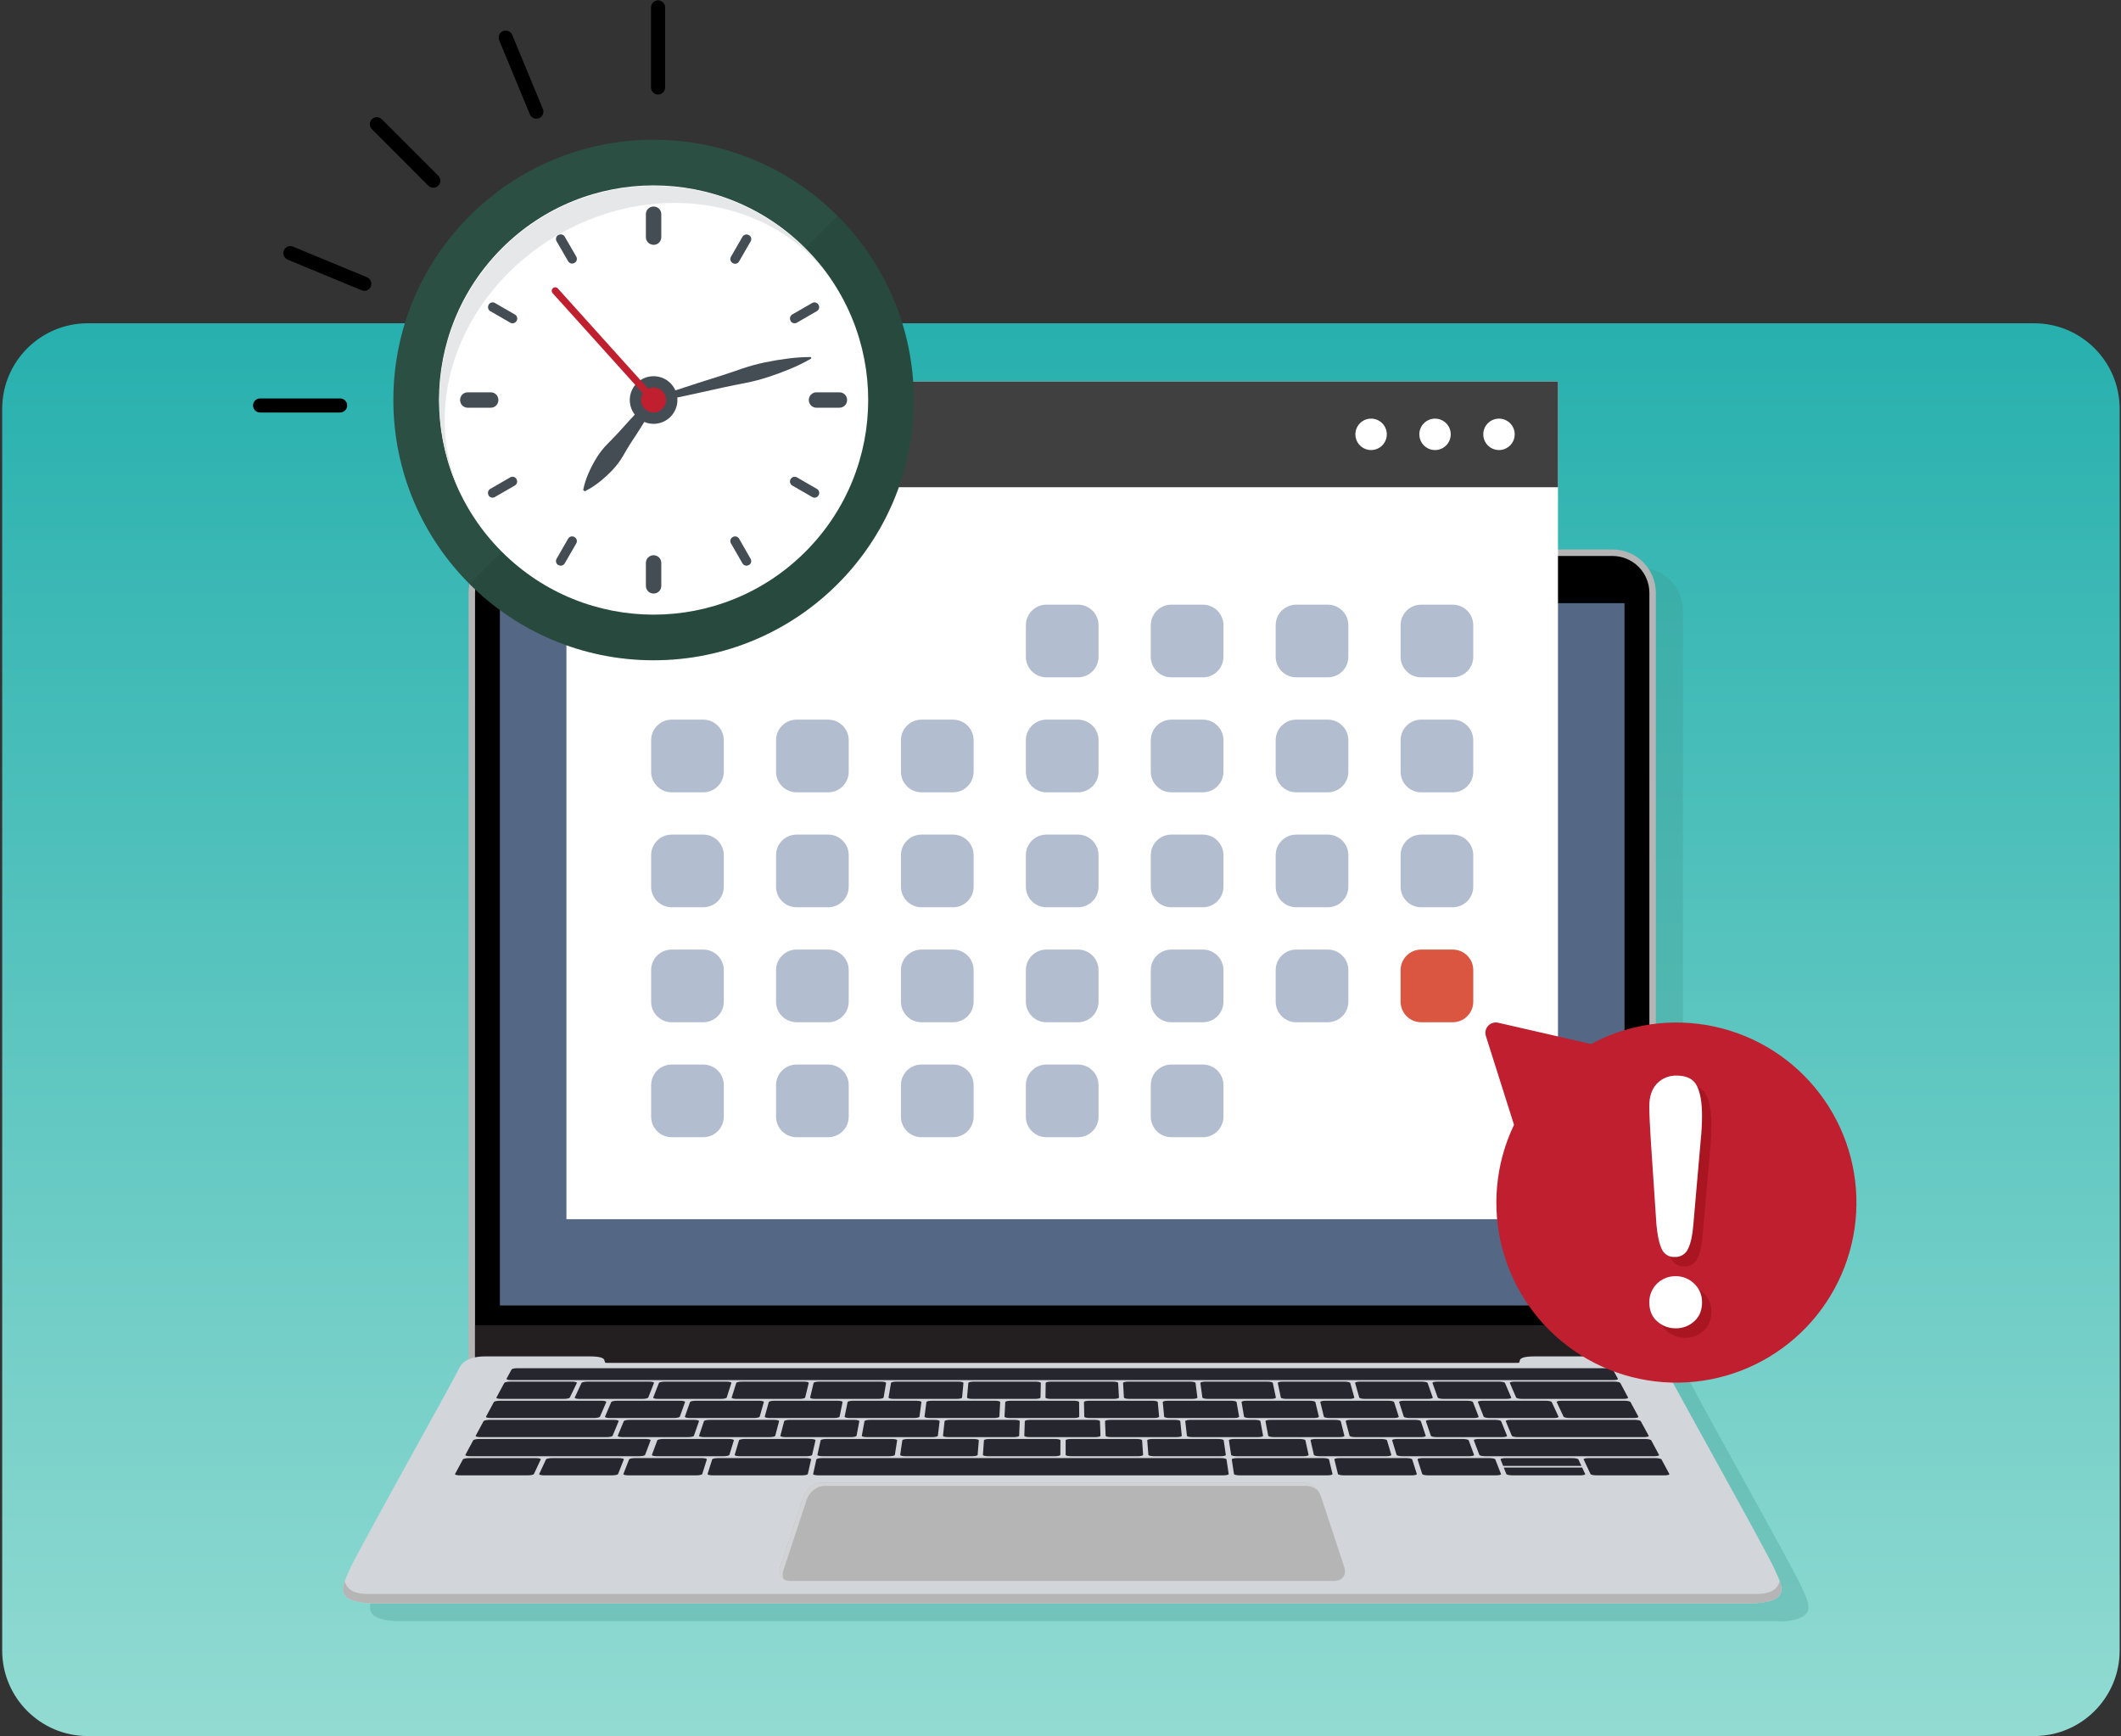<svg width="369" height="302" viewBox="0 0 369 302" fill="none" xmlns="http://www.w3.org/2000/svg">
<rect x="0" y="0" width="369" height="302" fill="#333333" stroke="none"/>
<path d="M353.878 56.237H15.269C7.047 56.237 0.381 62.903 0.381 71.126V287.11C0.381 295.333 7.047 301.999 15.269 301.999H353.878C362.1 301.999 368.766 295.333 368.766 287.11V71.126C368.766 62.903 362.1 56.237 353.878 56.237Z" fill="url(#paint0_linear_136_4461)"/>
<path d="M309.415 282.055H309.867H310.059C310.241 282.055 310.409 282.034 310.588 282.017H310.651L311.144 281.961L311.308 281.94L311.634 281.891L311.795 281.835C311.921 281.814 312.04 281.789 312.145 281.765L312.236 281.744C312.355 281.716 312.47 281.688 312.586 281.656L312.715 281.614L312.935 281.544L313.054 281.499L313.285 281.404L313.373 281.362C313.448 281.328 313.522 281.289 313.593 281.247C313.625 281.23 313.655 281.211 313.684 281.191C313.732 281.163 313.777 281.133 313.821 281.1L313.905 281.04C313.954 281.005 313.996 280.967 314.041 280.928L314.104 280.869C314.149 280.825 314.191 280.778 314.23 280.729C314.251 280.707 314.269 280.684 314.286 280.659L314.36 280.554L314.405 280.48C314.43 280.439 314.451 280.396 314.468 280.351L314.5 280.285C314.522 280.231 314.541 280.176 314.556 280.12L314.577 280.043C314.577 280.001 314.577 279.963 314.601 279.921C314.626 279.879 314.601 279.868 314.601 279.84C314.601 279.812 314.601 279.742 314.601 279.69C314.603 279.672 314.603 279.655 314.601 279.637C314.605 279.571 314.605 279.504 314.601 279.438C314.601 279.413 314.601 279.385 314.601 279.361C314.601 279.336 314.601 279.266 314.584 279.217C314.587 279.192 314.587 279.166 314.584 279.14C314.576 279.079 314.566 279.018 314.552 278.958C314.552 278.958 314.552 278.934 314.552 278.923C314.552 278.85 314.517 278.773 314.5 278.699C314.492 278.679 314.486 278.658 314.482 278.636C314.482 278.581 314.447 278.521 314.426 278.462C314.428 278.442 314.428 278.422 314.426 278.402C314.398 278.322 314.374 278.241 314.342 278.161C314.094 277.482 313.737 276.782 313.457 276.121C312.337 273.458 295.349 243.16 294.475 241.232C294.136 240.501 293.535 239.925 292.792 239.615V106.264C292.792 105.273 292.597 104.292 292.219 103.377C291.84 102.462 291.284 101.63 290.584 100.929C289.884 100.229 289.053 99.673 288.138 99.294C287.222 98.915 286.242 98.72 285.251 98.72H93.767C92.776 98.72 91.795 98.915 90.88 99.294C89.965 99.673 89.134 100.229 88.433 100.929C87.733 101.63 87.178 102.462 86.799 103.377C86.42 104.292 86.226 105.273 86.226 106.264V239.612C85.483 239.922 84.883 240.499 84.543 241.228C83.668 243.156 66.681 273.454 65.561 276.117C65.281 276.778 64.924 277.478 64.676 278.157C64.548 278.483 64.457 278.822 64.403 279.168C64.403 279.245 64.382 279.326 64.378 279.403C64.362 279.552 64.362 279.702 64.378 279.851C64.378 279.851 64.378 279.872 64.378 279.882C64.378 279.893 64.403 280.005 64.417 280.064C64.418 280.075 64.418 280.085 64.417 280.096C64.457 280.231 64.512 280.361 64.581 280.484L64.609 280.526C64.638 280.576 64.671 280.624 64.707 280.669L64.739 280.708C64.787 280.768 64.84 280.826 64.896 280.879V280.879C64.955 280.934 65.017 280.986 65.082 281.033L65.138 281.075C65.19 281.114 65.249 281.152 65.309 281.187L65.372 281.229C65.454 281.274 65.541 281.319 65.634 281.366L65.918 281.481C65.948 281.495 65.98 281.507 66.012 281.516L66.264 281.6L66.366 281.632C66.488 281.667 66.614 281.702 66.747 281.73H66.772L67.212 281.835L67.352 281.859L67.702 281.912H67.849C68.017 281.933 68.199 281.954 68.371 281.968H68.388L68.944 282.006H69.126H69.588H69.781H70.463H308.541H309.216L309.415 282.055Z" fill="#3C988C" fill-opacity="0.3"/>
<path d="M288.072 237.568H81.52V103.124C81.52 102.134 81.716 101.153 82.095 100.238C82.474 99.323 83.03 98.492 83.73 97.791C84.431 97.091 85.263 96.536 86.178 96.157C87.093 95.778 88.074 95.584 89.064 95.584H280.528C281.519 95.584 282.499 95.778 283.415 96.157C284.33 96.536 285.162 97.091 285.862 97.791C286.563 98.492 287.118 99.323 287.498 100.238C287.877 101.153 288.072 102.134 288.072 103.124V237.568Z" fill="#B5B5B5"/>
<path d="M82.643 236.449V103.136C82.644 101.433 83.322 99.801 84.525 98.597C85.729 97.394 87.361 96.717 89.063 96.715H280.527C282.228 96.716 283.859 97.391 285.064 98.593C286.268 99.794 286.946 101.424 286.951 103.125V236.438L82.643 236.449Z" fill="black"/>
<path d="M282.623 104.923H86.968V227.095H282.623V104.923Z" fill="#546785"/>
<path d="M286.951 230.528H82.643V237.114H286.951V230.528Z" fill="#231F20"/>
<path d="M308.737 272.978C307.614 270.319 290.63 240.021 289.751 238.093C288.873 236.165 286.529 235.955 285.164 235.955H267.008C263.222 235.955 265.01 237.113 263.96 237.113H105.618C104.569 237.113 106.353 235.955 102.571 235.955H84.428C83.064 235.955 80.716 236.165 79.841 238.093C78.966 240.021 61.975 270.319 60.855 272.978C59.736 275.638 57.356 278.927 65.754 278.927H303.831C312.24 278.934 309.857 275.641 308.737 272.978Z" fill="#D2D5D9"/>
<path d="M303.831 278.934H65.76C59.441 278.934 59.217 277.072 59.969 275.018C60.27 276.348 61.369 277.286 64.046 277.286H305.549C308.205 277.286 309.321 276.348 309.618 275.015C310.374 277.072 310.15 278.934 303.831 278.934Z" fill="#B5B5B5"/>
<path d="M232.119 275.019H137.473C136.074 275.019 135.283 273.948 135.724 272.625L139.786 260.312C140.227 258.99 141.592 257.919 142.83 257.919H226.769C228.007 257.919 229.372 258.99 229.813 260.312L233.875 272.625C234.309 273.948 233.525 275.019 232.119 275.019Z" fill="#B5B5B5"/>
<g style="mix-blend-mode:multiply">
<path d="M136.284 273.185C137.639 269.08 138.994 264.975 140.35 260.872C140.787 259.549 142.152 258.479 143.39 258.479H227.322C228.011 258.509 228.67 258.77 229.194 259.221C228.905 258.843 228.538 258.531 228.119 258.306C227.699 258.082 227.237 257.95 226.762 257.919H142.83C141.592 257.919 140.227 258.99 139.786 260.312L135.724 272.625C135.416 273.546 135.703 274.343 136.382 274.746C136.254 274.508 136.179 274.246 136.162 273.976C136.145 273.707 136.187 273.437 136.284 273.185Z" fill="#D1D3D4"/>
</g>
<path d="M186.904 101.165C186.904 101.498 186.805 101.824 186.621 102.101C186.436 102.377 186.173 102.593 185.865 102.72C185.558 102.848 185.219 102.881 184.893 102.816C184.566 102.751 184.266 102.591 184.031 102.356C183.796 102.12 183.635 101.82 183.57 101.494C183.505 101.167 183.539 100.829 183.666 100.521C183.794 100.214 184.009 99.951 184.286 99.766C184.563 99.581 184.888 99.482 185.221 99.482C185.442 99.482 185.661 99.525 185.866 99.61C186.07 99.694 186.256 99.818 186.412 99.974C186.569 100.131 186.693 100.316 186.777 100.521C186.861 100.725 186.905 100.944 186.904 101.165V101.165Z" fill="#231F20"/>
<path d="M185.22 101.984C185.672 101.984 186.039 101.618 186.039 101.165C186.039 100.713 185.672 100.347 185.22 100.347C184.768 100.347 184.401 100.713 184.401 101.165C184.401 101.618 184.768 101.984 185.22 101.984Z" fill="black"/>
<path d="M99.131 243.114C99.072 243.243 98.61 243.345 98.102 243.345H87.157C86.65 243.345 86.293 243.243 86.359 243.114C86.826 242.267 87.283 241.42 87.731 240.574C87.801 240.448 88.263 240.343 88.781 240.343H99.558C100.058 240.343 100.419 240.448 100.359 240.574L99.131 243.114Z" fill="#26272E"/>
<path d="M112.78 243.114C112.731 243.243 112.276 243.345 111.769 243.345H100.803C100.296 243.345 99.928 243.243 99.988 243.114C100.38 242.267 100.774 241.42 101.17 240.574C101.23 240.448 101.685 240.343 102.182 240.343H112.962C113.459 240.343 113.826 240.448 113.777 240.574L112.78 243.114Z" fill="#26272E"/>
<path d="M126.43 243.114C126.388 243.243 125.94 243.345 125.433 243.345H114.474C113.966 243.345 113.592 243.243 113.645 243.114C113.973 242.267 114.304 241.42 114.635 240.574C114.684 240.448 115.132 240.343 115.632 240.343H126.409C126.909 240.343 127.284 240.448 127.242 240.574C126.972 241.42 126.696 242.267 126.43 243.114Z" fill="#26272E"/>
<path d="M140.076 243.114C140.045 243.243 139.607 243.345 139.1 243.345H128.141C127.634 243.345 127.252 243.243 127.291 243.114C127.557 242.267 127.826 241.42 128.092 240.574C128.134 240.448 128.575 240.343 129.072 240.343H139.852C140.349 240.343 140.731 240.448 140.699 240.574C140.494 241.42 140.286 242.267 140.076 243.114Z" fill="#26272E"/>
<path d="M153.726 243.114C153.705 243.243 153.271 243.345 152.763 243.345H141.805C141.297 243.345 140.909 243.243 140.94 243.114L141.549 240.574C141.581 240.448 142.014 240.343 142.511 240.343H153.288C153.785 240.343 154.177 240.448 154.156 240.574C154.011 241.42 153.868 242.267 153.726 243.114Z" fill="#26272E"/>
<path d="M167.376 243.114C167.376 243.243 166.938 243.345 166.431 243.345H155.472C154.965 243.345 154.566 243.243 154.587 243.114C154.731 242.267 154.872 241.42 155.01 240.574C155.031 240.448 155.454 240.343 155.955 240.343H166.732C167.232 240.343 167.628 240.448 167.617 240.574L167.376 243.114Z" fill="#26272E"/>
<path d="M181.022 243.114C181.022 243.243 180.602 243.345 180.095 243.345H169.136C168.632 243.345 168.226 243.243 168.237 243.114L168.467 240.574C168.467 240.448 168.898 240.343 169.395 240.343H180.175C180.672 240.343 181.078 240.448 181.074 240.574L181.022 243.114Z" fill="#26272E"/>
<path d="M194.671 243.114C194.671 243.243 194.269 243.345 193.761 243.345H182.803C182.295 243.345 181.882 243.243 181.886 243.114C181.886 242.267 181.91 241.42 181.924 240.574C181.924 240.448 182.337 240.343 182.834 240.343H193.615C194.111 240.343 194.524 240.448 194.531 240.574C194.58 241.42 194.627 242.267 194.671 243.114Z" fill="#26272E"/>
<path d="M208.318 243.114C208.336 243.243 207.933 243.345 207.429 243.345H196.467C195.963 243.345 195.54 243.243 195.533 243.114L195.386 240.574C195.386 240.448 195.778 240.343 196.278 240.343H207.055C207.555 240.343 207.975 240.448 207.993 240.574L208.318 243.114Z" fill="#26272E"/>
<path d="M221.968 243.114C221.993 243.243 221.618 243.345 221.094 243.345H210.135C209.627 243.345 209.2 243.243 209.183 243.114C209.071 242.267 208.955 241.42 208.833 240.574C208.833 240.448 209.211 240.343 209.708 240.343H220.488C220.985 240.343 221.416 240.448 221.44 240.574C221.622 241.42 221.797 242.267 221.968 243.114Z" fill="#26272E"/>
<path d="M235.617 243.114C235.652 243.243 235.267 243.345 234.76 243.345H223.801C223.294 243.345 222.856 243.243 222.832 243.114C222.653 242.267 222.482 241.42 222.3 240.574C222.275 240.448 222.65 240.343 223.157 240.343H233.938C234.435 240.343 234.872 240.448 234.907 240.574C235.145 241.42 235.379 242.267 235.617 243.114Z" fill="#26272E"/>
<path d="M249.263 243.114C249.309 243.243 248.931 243.345 248.424 243.345H237.465C236.957 243.345 236.513 243.243 236.478 243.114C236.245 242.267 236.004 241.42 235.757 240.574C235.722 240.448 236.107 240.343 236.6 240.343H247.377C247.878 240.343 248.322 240.448 248.368 240.574L249.263 243.114Z" fill="#26272E"/>
<path d="M262.913 243.114C262.969 243.243 262.598 243.345 262.091 243.345H251.132C250.624 243.345 250.173 243.243 250.127 243.114C249.822 242.267 249.519 241.42 249.218 240.574C249.172 240.448 249.543 240.343 250.04 240.343H260.82C261.317 240.343 261.769 240.448 261.825 240.574L262.913 243.114Z" fill="#26272E"/>
<path d="M283.245 243.114C283.312 243.243 282.955 243.345 282.448 243.345H264.795C264.288 243.345 263.829 243.243 263.773 243.114C263.409 242.267 263.043 241.42 262.675 240.574C262.619 240.448 262.983 240.343 263.479 240.343H280.842C281.342 240.343 281.804 240.448 281.891 240.574C282.335 241.42 282.786 242.267 283.245 243.114Z" fill="#26272E"/>
<path d="M104.375 246.442C104.319 246.568 103.854 246.673 103.326 246.673H85.365C84.847 246.673 84.483 246.568 84.55 246.442L85.921 243.898C85.991 243.772 86.464 243.667 86.971 243.667H104.652C105.159 243.667 105.53 243.772 105.478 243.898L104.375 246.442Z" fill="#26272E"/>
<path d="M118.273 246.442C118.228 246.568 117.766 246.673 117.252 246.673H106.093C105.575 246.673 105.198 246.568 105.254 246.442C105.603 245.595 105.978 244.745 106.342 243.898C106.398 243.772 106.856 243.667 107.363 243.667H118.343C118.851 243.667 119.229 243.772 119.183 243.898C118.879 244.745 118.574 245.595 118.273 246.442Z" fill="#26272E"/>
<path d="M132.168 246.442C132.134 246.568 131.682 246.673 131.168 246.673H120.009C119.491 246.673 119.107 246.568 119.152 246.442L120.048 243.898C120.093 243.772 120.545 243.667 121.056 243.667H132.032C132.539 243.667 132.924 243.772 132.889 243.898C132.644 244.745 132.41 245.595 132.168 246.442Z" fill="#26272E"/>
<path d="M146.067 246.442C146.042 246.568 145.598 246.673 145.08 246.673H133.922C133.407 246.673 133.012 246.568 133.047 246.442C133.285 245.595 133.519 244.745 133.747 243.898C133.782 243.772 134.226 243.667 134.734 243.667H145.714C146.221 243.667 146.613 243.772 146.588 243.898C146.42 244.745 146.245 245.595 146.067 246.442Z" fill="#26272E"/>
<path d="M159.964 246.442C159.947 246.568 159.513 246.673 158.995 246.673H147.837C147.319 246.673 146.92 246.568 146.944 246.442C147.119 245.595 147.294 244.745 147.462 243.898C147.49 243.772 147.924 243.667 148.432 243.667H159.411C159.919 243.667 160.321 243.772 160.304 243.898C160.192 244.745 160.076 245.595 159.964 246.442Z" fill="#26272E"/>
<path d="M173.863 246.442C173.863 246.568 173.426 246.673 172.911 246.673H161.753C161.235 246.673 160.826 246.568 160.843 246.442C160.952 245.595 161.06 244.745 161.172 243.898C161.172 243.772 161.617 243.667 162.124 243.667H173.104C173.611 243.667 174.021 243.772 174.01 243.898L173.863 246.442Z" fill="#26272E"/>
<path d="M187.758 246.442C187.758 246.568 187.341 246.673 186.824 246.673H175.683C175.168 246.673 174.752 246.568 174.759 246.442L174.895 243.898C174.895 243.772 175.322 243.667 175.83 243.667H186.81C187.317 243.667 187.733 243.772 187.737 243.898C187.733 244.745 187.747 245.595 187.758 246.442Z" fill="#26272E"/>
<path d="M201.655 246.442C201.655 246.568 201.257 246.673 200.739 246.673H189.58C189.062 246.673 188.639 246.568 188.636 246.442L188.583 243.898C188.583 243.772 188.996 243.667 189.503 243.667H200.483C200.991 243.667 201.414 243.772 201.424 243.898L201.655 246.442Z" fill="#26272E"/>
<path d="M215.571 246.442C215.592 246.568 215.186 246.673 214.672 246.673H203.496C202.978 246.673 202.547 246.568 202.533 246.442L202.292 243.898C202.292 243.772 202.684 243.667 203.191 243.667H214.171C214.679 243.667 215.112 243.772 215.133 243.898L215.571 246.442Z" fill="#26272E"/>
<path d="M229.452 246.442C229.48 246.568 229.102 246.673 228.566 246.673H217.408C216.894 246.673 216.453 246.568 216.432 246.442C216.288 245.595 216.141 244.745 215.998 243.898C215.977 243.772 216.376 243.667 216.883 243.667H227.86C228.367 243.667 228.808 243.772 228.839 243.898C229.042 244.745 229.245 245.595 229.452 246.442Z" fill="#26272E"/>
<path d="M243.346 246.442C243.388 246.568 242.996 246.673 242.482 246.673H231.317C230.799 246.673 230.354 246.568 230.323 246.442C230.113 245.595 229.907 244.745 229.7 243.898C229.669 243.772 230.05 243.667 230.564 243.667H241.544C242.052 243.667 242.5 243.772 242.538 243.898C242.814 244.745 243.08 245.595 243.346 246.442Z" fill="#26272E"/>
<path d="M257.245 246.442C257.294 246.568 256.895 246.673 256.398 246.673H245.24C244.722 246.673 244.267 246.568 244.225 246.442C243.956 245.595 243.686 244.745 243.413 243.898C243.371 243.772 243.763 243.667 244.264 243.667H255.24C255.747 243.667 256.206 243.772 256.255 243.898L257.245 246.442Z" fill="#26272E"/>
<path d="M271.143 246.442C271.202 246.568 270.828 246.673 270.31 246.673H259.152C258.637 246.673 258.175 246.568 258.123 246.442C257.773 245.595 257.454 244.745 257.119 243.898C257.07 243.772 257.444 243.667 257.951 243.667H268.931C269.439 243.667 269.901 243.772 269.96 243.898C270.355 244.745 270.747 245.595 271.143 246.442Z" fill="#26272E"/>
<path d="M285.041 246.442C285.108 246.568 284.744 246.673 284.226 246.673H273.068C272.55 246.673 272.081 246.568 272.018 246.442C271.619 245.595 271.224 244.745 270.825 243.898C270.765 243.772 271.133 243.667 271.64 243.667H282.616C283.124 243.667 283.596 243.772 283.666 243.898L285.041 246.442Z" fill="#26272E"/>
<path d="M106.576 249.765C106.524 249.891 106.051 249.996 105.526 249.996H83.588C83.059 249.996 82.688 249.891 82.755 249.765C83.221 248.919 83.678 248.072 84.126 247.225C84.196 247.096 84.676 246.994 85.176 246.994H106.786C107.3 246.994 107.682 247.096 107.629 247.225C107.277 248.072 106.926 248.919 106.576 249.765Z" fill="#26272E"/>
<path d="M286.836 249.765C286.902 249.891 286.528 249.996 286.003 249.996H264.064C263.539 249.996 263.063 249.891 263.015 249.765C262.662 248.919 262.312 248.072 261.965 247.225C261.912 247.096 262.294 246.994 262.808 246.994H284.397C284.915 246.994 285.394 247.096 285.447 247.225C285.913 248.072 286.376 248.919 286.836 249.765Z" fill="#26272E"/>
<path d="M120.723 249.765C120.681 249.891 120.216 249.996 119.691 249.996H108.333C107.808 249.996 107.42 249.891 107.473 249.765L108.522 247.225C108.575 247.096 109.04 246.994 109.572 246.994H120.748C121.266 246.994 121.654 247.096 121.609 247.225L120.723 249.765Z" fill="#26272E"/>
<path d="M134.869 249.765C134.838 249.891 134.379 249.996 133.854 249.996H122.497C121.972 249.996 121.576 249.891 121.618 249.765L122.469 247.225C122.511 247.096 122.965 246.994 123.483 246.994H134.663C135.177 246.994 135.576 247.096 135.541 247.225L134.869 249.765Z" fill="#26272E"/>
<path d="M149.017 249.765C148.992 249.891 148.544 249.996 148.019 249.996H136.658C136.133 249.996 135.731 249.891 135.766 249.765C135.983 248.919 136.202 248.072 136.424 247.225C136.455 247.096 136.906 246.994 137.424 246.994H148.6C149.118 246.994 149.52 247.096 149.499 247.225L149.017 249.765Z" fill="#26272E"/>
<path d="M163.163 249.765C163.163 249.891 162.708 249.996 162.18 249.996H150.84C150.315 249.996 149.905 249.891 149.93 249.765C150.084 248.919 150.24 248.072 150.399 247.225C150.42 247.096 150.864 246.994 151.378 246.994H162.558C163.076 246.994 163.485 247.096 163.471 247.225C163.356 248.072 163.261 248.919 163.163 249.765Z" fill="#26272E"/>
<path d="M177.309 249.765C177.309 249.891 176.868 249.996 176.344 249.996H164.986C164.461 249.996 164.041 249.891 164.055 249.765C164.151 248.919 164.244 248.072 164.335 247.225C164.335 247.096 164.783 246.994 165.301 246.994H176.48C176.994 246.994 177.414 247.096 177.411 247.225C177.376 248.072 177.342 248.919 177.309 249.765Z" fill="#26272E"/>
<path d="M191.457 249.765C191.457 249.891 191.033 249.996 190.508 249.996H179.15C178.626 249.996 178.199 249.891 178.202 249.765C178.234 248.919 178.262 248.072 178.293 247.225C178.293 247.096 178.724 246.994 179.238 246.994H190.417C190.935 246.994 191.362 247.096 191.366 247.225C191.397 248.072 191.429 248.919 191.457 249.765Z" fill="#26272E"/>
<path d="M205.599 249.765C205.599 249.891 205.197 249.996 204.672 249.996H193.314C192.789 249.996 192.356 249.891 192.349 249.765C192.314 248.919 192.282 248.072 192.247 247.225C192.247 247.096 192.66 246.994 193.178 246.994H204.375C204.889 246.994 205.326 247.096 205.34 247.225C205.424 248.072 205.508 248.919 205.599 249.765Z" fill="#26272E"/>
<path d="M219.746 249.765C219.771 249.891 219.361 249.996 218.837 249.996H207.475C206.95 249.996 206.509 249.891 206.496 249.765C206.398 248.919 206.301 248.072 206.205 247.225C206.205 247.096 206.6 246.994 207.118 246.994H218.294C218.812 246.994 219.253 247.096 219.277 247.225C219.434 248.072 219.59 248.919 219.746 249.765Z" fill="#26272E"/>
<path d="M233.893 249.765C233.928 249.891 233.526 249.996 232.997 249.996H221.639C221.115 249.996 220.667 249.891 220.642 249.765L220.159 247.225C220.135 247.096 220.541 246.994 221.055 246.994H232.252C232.77 246.994 233.218 247.096 233.253 247.225C233.458 248.072 233.671 248.919 233.893 249.765Z" fill="#26272E"/>
<path d="M248.039 249.765C248.081 249.891 247.689 249.996 247.161 249.996H235.803C235.278 249.996 234.82 249.891 234.788 249.765L234.116 247.225C234.081 247.096 234.466 246.994 234.995 246.994H246.171C246.688 246.994 247.147 247.096 247.189 247.225L248.039 249.765Z" fill="#26272E"/>
<path d="M262.186 249.765C262.238 249.891 261.836 249.996 261.325 249.996H249.967C249.442 249.996 248.977 249.891 248.935 249.765C248.643 248.919 248.355 248.072 248.07 247.225C248.028 247.096 248.42 246.994 248.931 246.994H260.111C260.628 246.994 261.094 247.096 261.16 247.225L262.186 249.765Z" fill="#26272E"/>
<path d="M126.895 253.09C126.857 253.219 126.388 253.321 125.846 253.321H114.299C113.767 253.321 113.368 253.219 113.414 253.09L114.358 250.549C114.404 250.423 114.873 250.318 115.408 250.318H126.787C127.312 250.318 127.714 250.423 127.676 250.549L126.895 253.09Z" fill="#26272E"/>
<path d="M141.291 253.09C141.263 253.219 140.801 253.321 140.266 253.321H128.719C128.183 253.321 127.778 253.219 127.816 253.09C128.068 252.243 128.319 251.396 128.568 250.549C128.607 250.423 129.069 250.318 129.594 250.318H140.972C141.497 250.318 141.903 250.423 141.875 250.549C141.679 251.396 141.484 252.243 141.291 253.09Z" fill="#26272E"/>
<path d="M155.685 253.09C155.668 253.219 155.213 253.321 154.677 253.321H143.131C142.595 253.321 142.182 253.219 142.21 253.09C142.399 252.243 142.585 251.396 142.774 250.549C142.802 250.423 143.257 250.318 143.781 250.318H155.16C155.685 250.318 156.098 250.423 156.08 250.549C155.941 251.393 155.815 252.243 155.685 253.09Z" fill="#26272E"/>
<path d="M170.084 253.09C170.084 253.219 169.629 253.321 169.093 253.321H157.547C157.011 253.321 156.591 253.219 156.609 253.09C156.735 252.243 156.857 251.396 156.983 250.549C157.001 250.423 157.445 250.318 157.974 250.318H169.349C169.877 250.318 170.297 250.423 170.29 250.549C170.21 251.393 170.147 252.243 170.084 253.09Z" fill="#26272E"/>
<path d="M184.476 253.09C184.476 253.219 184.039 253.321 183.503 253.321H171.956C171.421 253.321 170.991 253.219 171.001 253.09C171.061 252.243 171.124 251.396 171.183 250.549C171.183 250.423 171.631 250.318 172.156 250.318H183.535C184.06 250.318 184.49 250.423 184.49 250.549C184.479 251.393 184.476 252.243 184.476 253.09Z" fill="#26272E"/>
<path d="M198.87 253.09C198.87 253.219 198.45 253.321 197.915 253.321H186.368C185.833 253.321 185.396 253.219 185.396 253.09C185.396 252.243 185.396 251.396 185.396 250.549C185.396 250.423 185.826 250.318 186.351 250.318H197.726C198.251 250.318 198.688 250.423 198.699 250.549C198.748 251.393 198.807 252.243 198.87 253.09Z" fill="#26272E"/>
<path d="M213.265 253.09C213.283 253.219 212.863 253.321 212.327 253.321H200.78C200.245 253.321 199.801 253.219 199.79 253.09L199.591 250.549C199.591 250.423 200.004 250.318 200.532 250.318H211.897C212.425 250.318 212.87 250.423 212.887 250.549L213.265 253.09Z" fill="#26272E"/>
<path d="M227.66 253.09C227.688 253.219 227.275 253.321 226.74 253.321H215.193C214.658 253.321 214.206 253.219 214.185 253.09L213.797 250.549C213.797 250.423 214.192 250.318 214.717 250.318H226.096C226.621 250.318 227.076 250.423 227.104 250.549L227.66 253.09Z" fill="#26272E"/>
<path d="M242.056 253.09C242.094 253.219 241.688 253.321 241.153 253.321H229.606C229.071 253.321 228.609 253.219 228.581 253.09L228.004 250.549C227.972 250.423 228.382 250.318 228.906 250.318H240.275C240.8 250.318 241.261 250.423 241.3 250.549L242.056 253.09Z" fill="#26272E"/>
<path d="M256.45 253.09C256.496 253.219 256.101 253.321 255.565 253.321H244.018C243.483 253.321 243.014 253.219 242.969 253.09C242.712 252.243 242.456 251.396 242.199 250.549C242.16 250.423 242.549 250.318 243.088 250.318H254.463C254.991 250.318 255.46 250.423 255.513 250.549C255.823 251.396 256.136 252.243 256.45 253.09Z" fill="#26272E"/>
<path d="M288.631 253.09C288.697 253.219 288.316 253.321 287.784 253.321H258.417C257.885 253.321 257.409 253.219 257.367 253.09L256.408 250.549C256.359 250.423 256.758 250.318 257.276 250.318H286.185C286.71 250.318 287.196 250.423 287.266 250.549C287.717 251.396 288.171 252.243 288.631 253.09Z" fill="#26272E"/>
<path d="M112.232 253.09C112.183 253.219 111.707 253.321 111.182 253.321H81.807C81.276 253.321 80.894 253.219 80.961 253.09C81.427 252.243 81.884 251.396 82.332 250.549C82.402 250.423 82.889 250.318 83.413 250.318H112.322C112.847 250.318 113.239 250.423 113.19 250.549L112.232 253.09Z" fill="#26272E"/>
<path d="M92.884 256.418C92.825 256.544 92.332 256.649 91.786 256.649H80.029C79.487 256.649 79.098 256.544 79.165 256.418C79.631 255.571 80.088 254.723 80.536 253.874C80.606 253.748 81.1 253.646 81.635 253.646H93.213C93.749 253.646 94.137 253.748 94.078 253.874C93.679 254.724 93.283 255.571 92.884 256.418Z" fill="#26272E"/>
<path d="M107.528 256.418C107.479 256.544 106.992 256.649 106.45 256.649H94.69C94.147 256.649 93.752 256.544 93.808 256.418C94.202 255.571 94.597 254.723 94.991 253.874C95.05 253.748 95.537 253.646 96.072 253.646H107.65C108.186 253.646 108.581 253.748 108.532 253.874C108.196 254.724 107.864 255.571 107.528 256.418Z" fill="#26272E"/>
<path d="M122.172 256.418C122.133 256.544 121.654 256.649 121.122 256.649H109.352C108.809 256.649 108.403 256.544 108.452 256.418C108.785 255.571 109.114 254.724 109.446 253.874C109.495 253.748 109.974 253.646 110.496 253.646H122.07C122.606 253.646 123.012 253.748 122.973 253.874C122.714 254.724 122.445 255.571 122.172 256.418Z" fill="#26272E"/>
<path d="M140.538 256.418C140.51 256.544 140.041 256.649 139.488 256.649H124.012C123.47 256.649 123.057 256.544 123.099 256.418C123.365 255.571 123.632 254.723 123.9 253.874C123.938 253.748 124.411 253.646 124.95 253.646H140.195C140.73 253.646 141.147 253.748 141.115 253.874C140.924 254.723 140.731 255.571 140.538 256.418Z" fill="#26272E"/>
<path d="M213.759 256.418C213.759 256.544 213.346 256.649 212.803 256.649H142.399C141.857 256.649 141.437 256.544 141.465 256.418C141.651 255.571 141.84 254.724 142.025 253.874C142.053 253.748 142.515 253.646 143.05 253.646H212.373C212.908 253.646 213.363 253.748 213.381 253.874L213.759 256.418Z" fill="#26272E"/>
<path d="M246.492 256.418C246.534 256.544 246.121 256.649 245.579 256.649H233.819C233.276 256.649 232.808 256.544 232.769 256.418C232.559 255.571 232.351 254.723 232.146 253.874C232.115 253.748 232.528 253.646 233.063 253.646H244.638C245.173 253.646 245.645 253.748 245.687 253.874C245.96 254.723 246.229 255.571 246.492 256.418Z" fill="#26272E"/>
<path d="M231.821 256.418C231.853 256.544 231.433 256.649 230.89 256.649H215.708C215.162 256.649 214.704 256.544 214.683 256.418L214.294 253.874C214.277 253.748 214.697 253.646 215.232 253.646H230.184C230.719 253.646 231.181 253.748 231.212 253.874L231.821 256.418Z" fill="#26272E"/>
<path d="M261.136 256.418C261.188 256.544 260.786 256.649 260.24 256.649H248.48C247.938 256.649 247.458 256.544 247.43 256.418C247.157 255.571 246.888 254.724 246.615 253.874C246.576 253.748 246.965 253.646 247.514 253.646H259.092C259.628 253.646 260.107 253.748 260.142 253.874C260.478 254.723 260.809 255.571 261.136 256.418Z" fill="#26272E"/>
<path d="M290.427 256.418C290.493 256.544 290.105 256.649 289.562 256.649H277.806C277.26 256.649 276.756 256.544 276.707 256.418C276.308 255.571 275.913 254.724 275.514 253.874C275.454 253.748 275.843 253.646 276.378 253.646H287.956C288.492 253.646 288.985 253.748 289.055 253.874L290.427 256.418Z" fill="#26272E"/>
<path d="M275.121 255.001C274.946 254.623 274.772 254.248 274.6 253.874C274.541 253.748 274.054 253.646 273.519 253.646H261.941C261.405 253.646 261.01 253.748 261.059 253.874C261.206 254.248 261.356 254.623 261.503 255.001H275.121Z" fill="#26272E"/>
<path d="M261.618 255.294L262.063 256.417C262.112 256.543 262.598 256.648 263.14 256.648H274.9C275.443 256.648 275.842 256.543 275.782 256.417L275.257 255.294H261.618Z" fill="#26272E"/>
<path d="M281.472 239.846C281.539 239.976 281.189 240.077 280.692 240.077H88.907C88.41 240.077 88.06 239.976 88.126 239.846L88.998 238.237C89.064 238.111 89.522 238.006 90.016 238.006H279.583C280.076 238.006 280.535 238.111 280.601 238.237L281.472 239.846Z" fill="#26272E"/>
<path d="M271.049 66.36H98.543V212.085H271.049V66.36Z" fill="white"/>
<path d="M271.049 66.36H98.543V84.755H271.049V66.36Z" fill="#404040"/>
<path d="M238.535 78.289C240.045 78.289 241.268 77.065 241.268 75.556C241.268 74.047 240.045 72.823 238.535 72.823C237.026 72.823 235.803 74.047 235.803 75.556C235.803 77.065 237.026 78.289 238.535 78.289Z" fill="white"/>
<path d="M249.66 78.289C251.169 78.289 252.392 77.065 252.392 75.556C252.392 74.047 251.169 72.823 249.66 72.823C248.15 72.823 246.927 74.047 246.927 75.556C246.927 77.065 248.15 78.289 249.66 78.289Z" fill="white"/>
<path d="M260.785 78.289C262.295 78.289 263.518 77.065 263.518 75.556C263.518 74.047 262.295 72.823 260.785 72.823C259.276 72.823 258.053 74.047 258.053 75.556C258.053 77.065 259.276 78.289 260.785 78.289Z" fill="white"/>
<path d="M187.541 105.186H182.051C180.076 105.186 178.475 106.787 178.475 108.762V114.252C178.475 116.227 180.076 117.828 182.051 117.828H187.541C189.516 117.828 191.117 116.227 191.117 114.252V108.762C191.117 106.787 189.516 105.186 187.541 105.186Z" fill="#B2BDCF"/>
<path d="M209.273 105.186H203.783C201.808 105.186 200.207 106.787 200.207 108.762V114.252C200.207 116.227 201.808 117.828 203.783 117.828H209.273C211.248 117.828 212.849 116.227 212.849 114.252V108.762C212.849 106.787 211.248 105.186 209.273 105.186Z" fill="#B2BDCF"/>
<path d="M231.003 105.186H225.513C223.538 105.186 221.937 106.787 221.937 108.762V114.252C221.937 116.227 223.538 117.828 225.513 117.828H231.003C232.977 117.828 234.579 116.227 234.579 114.252V108.762C234.579 106.787 232.977 105.186 231.003 105.186Z" fill="#B2BDCF"/>
<path d="M252.735 105.186H247.245C245.27 105.186 243.669 106.787 243.669 108.762V114.252C243.669 116.227 245.27 117.828 247.245 117.828H252.735C254.71 117.828 256.311 116.227 256.311 114.252V108.762C256.311 106.787 254.71 105.186 252.735 105.186Z" fill="#B2BDCF"/>
<path d="M122.347 125.187H116.857C114.882 125.187 113.281 126.788 113.281 128.763V134.253C113.281 136.227 114.882 137.829 116.857 137.829H122.347C124.322 137.829 125.923 136.227 125.923 134.253V128.763C125.923 126.788 124.322 125.187 122.347 125.187Z" fill="#B2BDCF"/>
<path d="M144.079 125.187H138.589C136.614 125.187 135.013 126.788 135.013 128.763V134.253C135.013 136.227 136.614 137.829 138.589 137.829H144.079C146.054 137.829 147.655 136.227 147.655 134.253V128.763C147.655 126.788 146.054 125.187 144.079 125.187Z" fill="#B2BDCF"/>
<path d="M165.808 125.187H160.318C158.343 125.187 156.742 126.788 156.742 128.763V134.253C156.742 136.227 158.343 137.829 160.318 137.829H165.808C167.783 137.829 169.384 136.227 169.384 134.253V128.763C169.384 126.788 167.783 125.187 165.808 125.187Z" fill="#B2BDCF"/>
<path d="M187.541 125.187H182.051C180.076 125.187 178.475 126.788 178.475 128.763V134.253C178.475 136.227 180.076 137.829 182.051 137.829H187.541C189.516 137.829 191.117 136.227 191.117 134.253V128.763C191.117 126.788 189.516 125.187 187.541 125.187Z" fill="#B2BDCF"/>
<path d="M209.273 125.187H203.783C201.808 125.187 200.207 126.788 200.207 128.763V134.253C200.207 136.227 201.808 137.829 203.783 137.829H209.273C211.248 137.829 212.849 136.227 212.849 134.253V128.763C212.849 126.788 211.248 125.187 209.273 125.187Z" fill="#B2BDCF"/>
<path d="M231.003 125.187H225.513C223.538 125.187 221.937 126.788 221.937 128.763V134.253C221.937 136.227 223.538 137.829 225.513 137.829H231.003C232.977 137.829 234.579 136.227 234.579 134.253V128.763C234.579 126.788 232.977 125.187 231.003 125.187Z" fill="#B2BDCF"/>
<path d="M252.735 125.187H247.245C245.27 125.187 243.669 126.788 243.669 128.763V134.253C243.669 136.227 245.27 137.829 247.245 137.829H252.735C254.71 137.829 256.311 136.227 256.311 134.253V128.763C256.311 126.788 254.71 125.187 252.735 125.187Z" fill="#B2BDCF"/>
<path d="M122.347 145.184H116.857C114.882 145.184 113.281 146.785 113.281 148.76V154.25C113.281 156.225 114.882 157.826 116.857 157.826H122.347C124.322 157.826 125.923 156.225 125.923 154.25V148.76C125.923 146.785 124.322 145.184 122.347 145.184Z" fill="#B2BDCF"/>
<path d="M144.079 145.184H138.589C136.614 145.184 135.013 146.785 135.013 148.76V154.25C135.013 156.225 136.614 157.826 138.589 157.826H144.079C146.054 157.826 147.655 156.225 147.655 154.25V148.76C147.655 146.785 146.054 145.184 144.079 145.184Z" fill="#B2BDCF"/>
<path d="M165.808 145.184H160.318C158.343 145.184 156.742 146.785 156.742 148.76V154.25C156.742 156.225 158.343 157.826 160.318 157.826H165.808C167.783 157.826 169.384 156.225 169.384 154.25V148.76C169.384 146.785 167.783 145.184 165.808 145.184Z" fill="#B2BDCF"/>
<path d="M187.541 145.184H182.051C180.076 145.184 178.475 146.785 178.475 148.76V154.25C178.475 156.225 180.076 157.826 182.051 157.826H187.541C189.516 157.826 191.117 156.225 191.117 154.25V148.76C191.117 146.785 189.516 145.184 187.541 145.184Z" fill="#B2BDCF"/>
<path d="M209.273 145.184H203.783C201.808 145.184 200.207 146.785 200.207 148.76V154.25C200.207 156.225 201.808 157.826 203.783 157.826H209.273C211.248 157.826 212.849 156.225 212.849 154.25V148.76C212.849 146.785 211.248 145.184 209.273 145.184Z" fill="#B2BDCF"/>
<path d="M231.003 145.184H225.513C223.538 145.184 221.937 146.785 221.937 148.76V154.25C221.937 156.225 223.538 157.826 225.513 157.826H231.003C232.977 157.826 234.579 156.225 234.579 154.25V148.76C234.579 146.785 232.977 145.184 231.003 145.184Z" fill="#B2BDCF"/>
<path d="M252.735 145.184H247.245C245.27 145.184 243.669 146.785 243.669 148.76V154.25C243.669 156.225 245.27 157.826 247.245 157.826H252.735C254.71 157.826 256.311 156.225 256.311 154.25V148.76C256.311 146.785 254.71 145.184 252.735 145.184Z" fill="#B2BDCF"/>
<path d="M122.347 165.184H116.857C114.882 165.184 113.281 166.785 113.281 168.76V174.25C113.281 176.225 114.882 177.826 116.857 177.826H122.347C124.322 177.826 125.923 176.225 125.923 174.25V168.76C125.923 166.785 124.322 165.184 122.347 165.184Z" fill="#B2BDCF"/>
<path d="M144.079 165.184H138.589C136.614 165.184 135.013 166.785 135.013 168.76V174.25C135.013 176.225 136.614 177.826 138.589 177.826H144.079C146.054 177.826 147.655 176.225 147.655 174.25V168.76C147.655 166.785 146.054 165.184 144.079 165.184Z" fill="#B2BDCF"/>
<path d="M165.808 165.184H160.318C158.343 165.184 156.742 166.785 156.742 168.76V174.25C156.742 176.225 158.343 177.826 160.318 177.826H165.808C167.783 177.826 169.384 176.225 169.384 174.25V168.76C169.384 166.785 167.783 165.184 165.808 165.184Z" fill="#B2BDCF"/>
<path d="M187.541 165.184H182.051C180.076 165.184 178.475 166.785 178.475 168.76V174.25C178.475 176.225 180.076 177.826 182.051 177.826H187.541C189.516 177.826 191.117 176.225 191.117 174.25V168.76C191.117 166.785 189.516 165.184 187.541 165.184Z" fill="#B2BDCF"/>
<path d="M209.273 165.184H203.783C201.808 165.184 200.207 166.785 200.207 168.76V174.25C200.207 176.225 201.808 177.826 203.783 177.826H209.273C211.248 177.826 212.849 176.225 212.849 174.25V168.76C212.849 166.785 211.248 165.184 209.273 165.184Z" fill="#B2BDCF"/>
<path d="M209.273 185.185H203.783C201.808 185.185 200.207 186.786 200.207 188.761V194.251C200.207 196.226 201.808 197.827 203.783 197.827H209.273C211.248 197.827 212.849 196.226 212.849 194.251V188.761C212.849 186.786 211.248 185.185 209.273 185.185Z" fill="#B2BDCF"/>
<path d="M231.003 165.184H225.513C223.538 165.184 221.937 166.785 221.937 168.76V174.25C221.937 176.225 223.538 177.826 225.513 177.826H231.003C232.977 177.826 234.579 176.225 234.579 174.25V168.76C234.579 166.785 232.977 165.184 231.003 165.184Z" fill="#B2BDCF"/>
<path d="M252.735 165.184H247.245C245.27 165.184 243.669 166.785 243.669 168.76V174.25C243.669 176.225 245.27 177.826 247.245 177.826H252.735C254.71 177.826 256.311 176.225 256.311 174.25V168.76C256.311 166.785 254.71 165.184 252.735 165.184Z" fill="#DB5640"/>
<path d="M122.347 185.185H116.857C114.882 185.185 113.281 186.786 113.281 188.761V194.251C113.281 196.226 114.882 197.827 116.857 197.827H122.347C124.322 197.827 125.923 196.226 125.923 194.251V188.761C125.923 186.786 124.322 185.185 122.347 185.185Z" fill="#B2BDCF"/>
<path d="M144.079 185.185H138.589C136.614 185.185 135.013 186.786 135.013 188.761V194.251C135.013 196.226 136.614 197.827 138.589 197.827H144.079C146.054 197.827 147.655 196.226 147.655 194.251V188.761C147.655 186.786 146.054 185.185 144.079 185.185Z" fill="#B2BDCF"/>
<path d="M165.808 185.185H160.318C158.343 185.185 156.742 186.786 156.742 188.761V194.251C156.742 196.226 158.343 197.827 160.318 197.827H165.808C167.783 197.827 169.384 196.226 169.384 194.251V188.761C169.384 186.786 167.783 185.185 165.808 185.185Z" fill="#B2BDCF"/>
<path d="M187.541 185.185H182.051C180.076 185.185 178.475 186.786 178.475 188.761V194.251C178.475 196.226 180.076 197.827 182.051 197.827H187.541C189.516 197.827 191.117 196.226 191.117 194.251V188.761C191.117 186.786 189.516 185.185 187.541 185.185Z" fill="#B2BDCF"/>
<path d="M113.708 114.86C138.712 114.86 158.982 94.591 158.982 69.587C158.982 44.582 138.712 24.312 113.708 24.312C88.703 24.312 68.434 44.582 68.434 69.587C68.434 94.591 88.703 114.86 113.708 114.86Z" fill="#2C4F44"/>
<path d="M158.982 69.586C158.982 78.54 156.326 87.293 151.351 94.738C146.377 102.183 139.306 107.986 131.033 111.412C122.761 114.839 113.658 115.735 104.876 113.988C96.094 112.242 88.027 107.93 81.695 101.599L145.728 37.566C149.937 41.767 153.275 46.759 155.55 52.254C157.825 57.749 158.991 63.639 158.982 69.586V69.586Z" fill="#071610" fill-opacity="0.1"/>
<path d="M140.11 95.987C154.69 81.406 154.69 57.767 140.11 43.187C125.53 28.607 101.891 28.607 87.311 43.187C72.731 57.767 72.731 81.406 87.311 95.987C101.891 110.567 125.53 110.567 140.11 95.987Z" fill="white"/>
<path d="M113.718 42.585C113.541 42.587 113.366 42.554 113.202 42.488C113.038 42.422 112.888 42.324 112.763 42.2C112.637 42.078 112.537 41.933 112.469 41.772C112.401 41.61 112.366 41.437 112.367 41.262V37.252C112.367 36.901 112.507 36.565 112.755 36.317C113.003 36.069 113.339 35.93 113.69 35.93H113.728C113.902 35.93 114.074 35.964 114.234 36.03C114.394 36.097 114.54 36.194 114.662 36.317C114.785 36.44 114.882 36.586 114.948 36.746C115.014 36.907 115.048 37.079 115.047 37.252V41.269C115.047 41.443 115.012 41.616 114.945 41.776C114.878 41.937 114.78 42.083 114.657 42.206C114.533 42.329 114.387 42.426 114.226 42.492C114.065 42.559 113.892 42.592 113.718 42.592V42.585Z" fill="#454D54"/>
<path d="M85.292 54.124L88.77 56.132C88.953 56.238 89.171 56.266 89.375 56.212C89.579 56.158 89.753 56.025 89.859 55.842L89.88 55.807C89.985 55.624 90.014 55.406 89.96 55.201C89.905 54.997 89.772 54.822 89.589 54.715L86.108 52.707C86.017 52.654 85.916 52.62 85.812 52.606C85.708 52.593 85.602 52.6 85.501 52.627C85.399 52.654 85.304 52.701 85.221 52.766C85.138 52.83 85.068 52.91 85.016 53.001V53.032C84.908 53.214 84.877 53.431 84.929 53.635C84.981 53.84 85.111 54.016 85.292 54.124V54.124Z" fill="#454D54"/>
<path d="M137.542 55.843C137.65 56.025 137.824 56.157 138.029 56.212C138.233 56.266 138.45 56.238 138.634 56.133L142.112 54.125C142.295 54.019 142.429 53.844 142.484 53.639C142.54 53.435 142.511 53.217 142.406 53.033L142.385 53.002C142.333 52.91 142.264 52.831 142.181 52.767C142.098 52.702 142.003 52.655 141.902 52.628C141.801 52.601 141.695 52.594 141.592 52.607C141.488 52.621 141.388 52.655 141.297 52.708L137.815 54.716C137.638 54.825 137.511 55 137.46 55.201C137.409 55.403 137.439 55.617 137.542 55.797V55.843Z" fill="#454D54"/>
<path d="M81.367 70.926C81.016 70.925 80.68 70.786 80.432 70.538C80.184 70.29 80.045 69.954 80.044 69.604V69.569C80.044 69.218 80.183 68.882 80.431 68.633C80.679 68.385 81.016 68.246 81.367 68.246H85.387C85.562 68.246 85.735 68.28 85.896 68.348C86.057 68.416 86.203 68.516 86.325 68.641C86.57 68.892 86.707 69.229 86.706 69.579C86.709 69.934 86.572 70.276 86.325 70.531C86.203 70.656 86.057 70.756 85.896 70.824C85.735 70.892 85.562 70.927 85.387 70.926H81.367Z" fill="#454D54"/>
<path d="M130.296 40.895H130.261C130.171 40.842 130.071 40.808 129.967 40.794C129.863 40.78 129.758 40.787 129.657 40.814C129.556 40.841 129.461 40.888 129.378 40.951C129.295 41.015 129.225 41.095 129.173 41.185L127.165 44.667C127.112 44.757 127.078 44.857 127.064 44.961C127.05 45.065 127.057 45.17 127.083 45.271C127.11 45.373 127.157 45.467 127.221 45.55C127.285 45.633 127.364 45.703 127.455 45.755L127.486 45.773C127.577 45.826 127.677 45.861 127.781 45.875C127.885 45.889 127.991 45.882 128.093 45.855C128.194 45.828 128.29 45.782 128.373 45.717C128.456 45.653 128.526 45.573 128.578 45.482L130.587 42.004C130.642 41.913 130.678 41.811 130.693 41.705C130.708 41.599 130.702 41.492 130.675 41.388C130.648 41.285 130.6 41.188 130.535 41.103C130.47 41.019 130.389 40.948 130.296 40.895V40.895Z" fill="#454D54"/>
<path d="M98.246 41.168C98.139 40.985 97.964 40.852 97.76 40.797C97.555 40.743 97.338 40.772 97.154 40.877H97.123C96.939 40.983 96.805 41.158 96.75 41.362C96.695 41.567 96.723 41.785 96.829 41.969L98.841 45.447C98.893 45.538 98.963 45.618 99.046 45.682C99.129 45.746 99.224 45.793 99.326 45.82C99.427 45.847 99.533 45.854 99.637 45.84C99.741 45.825 99.842 45.791 99.932 45.737L99.964 45.72C100.054 45.668 100.134 45.598 100.198 45.515C100.261 45.432 100.308 45.337 100.335 45.236C100.362 45.135 100.369 45.03 100.355 44.926C100.341 44.822 100.307 44.722 100.254 44.632L98.246 41.168Z" fill="#454D54"/>
<path d="M142.127 85.049L138.649 83.04C138.465 82.935 138.248 82.906 138.043 82.96C137.839 83.015 137.664 83.148 137.557 83.331L137.54 83.362C137.434 83.546 137.405 83.765 137.46 83.97C137.514 84.175 137.647 84.35 137.83 84.457L141.312 86.466C141.495 86.571 141.713 86.599 141.917 86.544C142.121 86.489 142.294 86.355 142.4 86.172L142.421 86.141C142.526 85.957 142.554 85.739 142.499 85.534C142.444 85.329 142.31 85.155 142.127 85.049V85.049Z" fill="#454D54"/>
<path d="M142.032 70.926C141.858 70.925 141.686 70.89 141.525 70.823C141.365 70.755 141.219 70.657 141.097 70.533C140.974 70.409 140.877 70.263 140.811 70.101C140.746 69.94 140.712 69.767 140.713 69.593C140.71 69.417 140.742 69.242 140.807 69.079C140.873 68.915 140.97 68.766 141.095 68.641C141.216 68.516 141.362 68.416 141.523 68.348C141.684 68.28 141.857 68.245 142.032 68.246H146.053C146.226 68.246 146.398 68.28 146.558 68.347C146.719 68.413 146.864 68.511 146.987 68.634C147.109 68.757 147.206 68.902 147.272 69.063C147.339 69.223 147.372 69.395 147.372 69.569V69.604C147.372 69.954 147.233 70.29 146.986 70.538C146.738 70.786 146.403 70.925 146.053 70.926H142.032Z" fill="#454D54"/>
<path d="M128.578 93.706C128.526 93.615 128.456 93.535 128.372 93.472C128.289 93.408 128.194 93.361 128.092 93.335C127.991 93.308 127.885 93.302 127.781 93.316C127.677 93.331 127.577 93.365 127.486 93.419L127.455 93.436C127.364 93.489 127.285 93.558 127.221 93.641C127.157 93.724 127.11 93.819 127.083 93.92C127.057 94.021 127.05 94.127 127.064 94.23C127.078 94.334 127.112 94.434 127.165 94.525L129.173 98.006C129.225 98.097 129.295 98.176 129.378 98.24C129.461 98.304 129.556 98.351 129.657 98.378C129.758 98.404 129.863 98.411 129.967 98.397C130.071 98.383 130.171 98.349 130.261 98.296H130.296C130.479 98.19 130.612 98.015 130.666 97.811C130.721 97.606 130.692 97.388 130.587 97.205L128.578 93.706Z" fill="#454D54"/>
<path d="M99.964 93.436L99.932 93.419C99.842 93.365 99.742 93.331 99.638 93.316C99.534 93.302 99.428 93.308 99.327 93.335C99.225 93.361 99.13 93.408 99.046 93.472C98.963 93.535 98.893 93.615 98.841 93.706L96.829 97.205C96.723 97.389 96.695 97.607 96.75 97.811C96.805 98.016 96.939 98.19 97.123 98.296H97.154C97.338 98.402 97.555 98.431 97.76 98.376C97.964 98.322 98.139 98.189 98.246 98.006L100.254 94.525C100.307 94.434 100.341 94.334 100.355 94.23C100.369 94.127 100.362 94.021 100.335 93.92C100.308 93.819 100.261 93.724 100.198 93.641C100.134 93.558 100.054 93.489 99.964 93.436V93.436Z" fill="#454D54"/>
<path d="M113.69 103.251C113.339 103.25 113.003 103.11 112.756 102.863C112.508 102.615 112.368 102.279 112.367 101.928V97.912C112.369 97.559 112.51 97.222 112.76 96.975C113.01 96.727 113.348 96.588 113.7 96.589H113.718C113.892 96.588 114.065 96.622 114.226 96.689C114.387 96.755 114.533 96.852 114.657 96.975C114.78 97.098 114.878 97.244 114.945 97.404C115.012 97.565 115.047 97.737 115.047 97.912V101.928C115.047 102.279 114.909 102.614 114.661 102.862C114.414 103.11 114.078 103.25 113.728 103.251H113.69Z" fill="#454D54"/>
<path d="M89.858 83.331C89.806 83.24 89.736 83.161 89.653 83.097C89.57 83.033 89.475 82.987 89.374 82.96C89.273 82.933 89.168 82.926 89.064 82.94C88.96 82.954 88.86 82.988 88.77 83.04L85.292 85.049C85.201 85.101 85.121 85.171 85.057 85.254C84.992 85.337 84.945 85.432 84.918 85.534C84.891 85.635 84.884 85.741 84.897 85.845C84.911 85.949 84.945 86.05 84.998 86.141V86.172C85.104 86.356 85.278 86.489 85.483 86.544C85.688 86.6 85.906 86.571 86.09 86.466L89.571 84.458C89.754 84.35 89.887 84.175 89.942 83.97C89.996 83.765 89.967 83.546 89.862 83.362L89.858 83.331Z" fill="#454D54"/>
<path d="M116.639 72.516C118.257 70.898 118.257 68.275 116.639 66.657C115.021 65.04 112.398 65.04 110.78 66.657C109.162 68.275 109.162 70.898 110.78 72.516C112.398 74.134 115.021 74.134 116.639 72.516Z" fill="#454D54"/>
<path d="M116.03 66.85C115.058 68.568 114.033 70.244 113.007 71.927C112.493 72.763 111.975 73.6 111.45 74.429C110.925 75.258 110.401 76.077 109.848 76.899C109.295 77.722 108.833 78.582 108.326 79.426C107.823 80.268 107.228 81.052 106.552 81.763C105.869 82.486 105.136 83.159 104.358 83.778C103.55 84.438 102.669 85.002 101.733 85.462L101.457 85.248C101.66 84.225 101.978 83.229 102.405 82.277C102.803 81.366 103.265 80.485 103.787 79.639C104.301 78.803 104.906 78.026 105.589 77.323C106.272 76.623 106.989 75.923 107.636 75.199C108.284 74.475 108.948 73.74 109.613 73.016C110.278 72.291 110.95 71.577 111.625 70.864C112.986 69.443 114.344 68.019 115.754 66.637L116.03 66.85Z" fill="#454D54"/>
<path d="M110.166 70.402C112.689 69.51 115.226 68.653 117.762 67.823L121.573 66.581L125.39 65.374C126.667 64.975 127.927 64.527 129.194 64.097C130.454 63.669 131.74 63.319 133.043 63.047C134.351 62.774 135.673 62.551 137.007 62.379C138.357 62.197 139.718 62.107 141.08 62.109L141.146 62.361C139.969 63.045 138.746 63.647 137.486 64.163C136.244 64.685 134.988 65.15 133.718 65.563C132.45 65.982 131.157 66.324 129.848 66.588C128.539 66.847 127.224 67.092 125.919 67.382L122.007 68.247L118.098 69.094C115.481 69.629 112.85 70.168 110.232 70.661L110.166 70.402Z" fill="#454D54"/>
<path d="M113.708 70.196C113.623 70.196 113.538 70.178 113.461 70.144C113.383 70.11 113.313 70.059 113.256 69.996L96.111 50.961C96.016 50.839 95.971 50.685 95.985 50.531C95.999 50.377 96.071 50.233 96.186 50.13C96.302 50.027 96.452 49.971 96.607 49.974C96.761 49.977 96.909 50.038 97.021 50.146L114.166 69.177C114.244 69.265 114.295 69.374 114.313 69.49C114.331 69.607 114.315 69.726 114.267 69.833C114.219 69.94 114.141 70.032 114.042 70.096C113.944 70.16 113.829 70.195 113.711 70.196H113.708Z" fill="#BF1F2E"/>
<path d="M113.707 71.759C114.907 71.759 115.88 70.786 115.88 69.586C115.88 68.386 114.907 67.413 113.707 67.413C112.507 67.413 111.534 68.386 111.534 69.586C111.534 70.786 112.507 71.759 113.707 71.759Z" fill="#BF1F2E"/>
<path d="M81.166 87.88C76.385 79.316 75.166 69.214 77.772 59.758C80.379 50.302 86.603 42.252 95.097 37.348C103.591 32.444 113.675 31.079 123.167 33.549C132.659 36.019 140.798 42.126 145.825 50.549C136.528 34.971 114.823 30.604 97.108 40.832C79.392 51.06 72.32 72.04 81.166 87.88Z" fill="#E6E7E8"/>
<path d="M260.65 177.913L276.805 181.615C283.37 178.082 290.98 177.006 298.267 178.581C305.554 180.155 312.041 184.278 316.561 190.206C321.081 196.135 323.338 203.482 322.926 210.926C322.515 218.37 319.462 225.423 314.316 230.818C309.17 236.212 302.268 239.595 294.852 240.357C287.435 241.118 279.99 239.21 273.855 234.974C267.72 230.739 263.296 224.454 261.38 217.249C259.464 210.044 260.18 202.392 263.4 195.668L258.501 180.209C258.408 179.904 258.397 179.58 258.469 179.269C258.54 178.958 258.693 178.672 258.911 178.439C259.129 178.206 259.405 178.035 259.71 177.943C260.015 177.85 260.339 177.84 260.65 177.913V177.913Z" fill="#BF1F2E"/>
<g style="mix-blend-mode:multiply">
<path d="M289.824 214.713L288.855 200.181C288.673 197.349 288.582 195.316 288.582 194.082C288.582 192.406 289.019 191.094 289.901 190.156C290.348 189.69 290.889 189.324 291.488 189.082C292.087 188.841 292.73 188.73 293.376 188.757C295.116 188.757 296.282 189.359 296.875 190.562C297.467 191.766 297.757 193.498 297.743 195.758C297.742 197.116 297.671 198.474 297.529 199.824L296.227 214.783C296.084 216.56 295.78 217.932 295.318 218.877C295.123 219.32 294.799 219.694 294.387 219.949C293.975 220.204 293.496 220.328 293.012 220.304C292.534 220.337 292.057 220.22 291.649 219.969C291.24 219.719 290.92 219.346 290.734 218.905C290.312 217.99 290.008 216.593 289.824 214.713Z" fill="#760307" fill-opacity="0.3"/>
<path d="M293.194 232.715C292.005 232.733 290.852 232.306 289.96 231.519C289.039 230.721 288.58 229.604 288.582 228.167C288.571 227.571 288.682 226.98 288.909 226.429C289.136 225.878 289.473 225.38 289.901 224.965C290.321 224.536 290.824 224.198 291.379 223.971C291.935 223.744 292.531 223.634 293.131 223.646C293.735 223.636 294.335 223.747 294.895 223.974C295.456 224.2 295.965 224.537 296.392 224.965C296.827 225.376 297.171 225.873 297.404 226.424C297.636 226.975 297.752 227.569 297.742 228.167C297.742 229.58 297.287 230.693 296.378 231.505C295.508 232.297 294.37 232.729 293.194 232.715V232.715Z" fill="#760307" fill-opacity="0.3"/>
</g>
<path d="M288.18 213.068L287.207 198.536C287.026 195.702 286.935 193.669 286.935 192.437C286.935 190.758 287.374 189.448 288.254 188.508C288.7 188.041 289.241 187.675 289.84 187.434C290.439 187.193 291.083 187.082 291.728 187.108C293.468 187.108 294.635 187.71 295.227 188.914C295.82 190.118 296.114 191.852 296.109 194.117C296.107 195.475 296.035 196.832 295.896 198.183L294.59 213.138C294.45 214.92 294.147 216.286 293.681 217.235C293.487 217.679 293.162 218.052 292.75 218.307C292.338 218.561 291.858 218.684 291.375 218.659C290.899 218.694 290.425 218.581 290.017 218.334C289.61 218.086 289.289 217.718 289.1 217.281C288.667 216.354 288.36 214.95 288.18 213.068Z" fill="white"/>
<path d="M291.546 231.07C290.358 231.088 289.206 230.659 288.317 229.87C287.395 229.072 286.935 227.955 286.935 226.518C286.933 225.92 287.05 225.328 287.279 224.776C287.509 224.223 287.846 223.723 288.271 223.302C288.696 222.882 289.2 222.55 289.755 222.327C290.309 222.103 290.903 221.992 291.501 222.001C292.105 221.99 292.705 222.102 293.266 222.328C293.826 222.555 294.335 222.892 294.762 223.32C295.196 223.731 295.541 224.228 295.773 224.779C296.006 225.33 296.121 225.923 296.113 226.521C296.113 227.94 295.657 229.052 294.744 229.86C293.871 230.655 292.728 231.088 291.546 231.07Z" fill="white"/>
<path d="M114.487 16.447C114.163 16.447 113.851 16.317 113.621 16.088C113.392 15.858 113.263 15.547 113.263 15.222V1.285C113.263 0.96 113.392 0.649 113.621 0.419C113.851 0.19 114.163 0.061 114.487 0.061C114.812 0.061 115.124 0.19 115.353 0.419C115.583 0.649 115.712 0.96 115.712 1.285V15.222C115.712 15.547 115.583 15.858 115.353 16.088C115.124 16.317 114.812 16.447 114.487 16.447V16.447Z" fill="black"/>
<path d="M93.322 20.656C93.079 20.656 92.842 20.584 92.64 20.45C92.439 20.315 92.281 20.124 92.188 19.9L86.855 7.024C86.791 6.874 86.757 6.714 86.756 6.552C86.754 6.389 86.785 6.228 86.846 6.078C86.908 5.928 86.998 5.791 87.113 5.676C87.227 5.561 87.363 5.47 87.513 5.408C87.663 5.346 87.824 5.315 87.987 5.315C88.149 5.316 88.309 5.349 88.459 5.413C88.608 5.476 88.744 5.569 88.857 5.685C88.97 5.801 89.059 5.938 89.119 6.089L94.452 18.955C94.529 19.141 94.559 19.343 94.539 19.544C94.519 19.744 94.451 19.936 94.339 20.104C94.227 20.271 94.076 20.409 93.898 20.504C93.721 20.599 93.523 20.649 93.322 20.649V20.656Z" fill="black"/>
<path d="M75.374 32.648C75.214 32.649 75.055 32.619 74.907 32.559C74.759 32.499 74.624 32.41 74.51 32.298L64.657 22.434C64.444 22.201 64.329 21.895 64.336 21.579C64.344 21.264 64.472 20.963 64.695 20.741C64.919 20.518 65.22 20.39 65.535 20.383C65.85 20.377 66.156 20.492 66.389 20.705L76.242 30.558C76.415 30.73 76.532 30.949 76.581 31.188C76.628 31.426 76.604 31.674 76.511 31.899C76.418 32.124 76.261 32.316 76.058 32.451C75.856 32.587 75.618 32.658 75.374 32.658V32.648Z" fill="black"/>
<path d="M63.383 50.59C63.223 50.59 63.063 50.56 62.914 50.499L50.041 45.167C49.741 45.042 49.503 44.804 49.378 44.504C49.254 44.203 49.254 43.866 49.378 43.566C49.503 43.266 49.741 43.027 50.041 42.903C50.342 42.779 50.679 42.779 50.979 42.903L63.852 48.235C64.113 48.344 64.328 48.54 64.461 48.79C64.594 49.039 64.637 49.327 64.582 49.605C64.526 49.882 64.377 50.132 64.158 50.311C63.94 50.491 63.666 50.59 63.383 50.59V50.59Z" fill="black"/>
<path d="M59.173 71.759H45.247C44.922 71.759 44.611 71.63 44.381 71.4C44.151 71.171 44.023 70.859 44.023 70.534C44.023 70.209 44.151 69.898 44.381 69.668C44.611 69.439 44.922 69.31 45.247 69.31H59.173C59.498 69.31 59.81 69.439 60.039 69.668C60.269 69.898 60.398 70.209 60.398 70.534C60.398 70.859 60.269 71.171 60.039 71.4C59.81 71.63 59.498 71.759 59.173 71.759V71.759Z" fill="black"/>
<defs>
<linearGradient id="paint0_linear_136_4461" x1="184.573" y1="56.237" x2="184.573" y2="301.999" gradientUnits="userSpaceOnUse">
<stop stop-color="#27B0AE"/>
<stop offset="1" stop-color="#92DBD2"/>
</linearGradient>
</defs>
</svg>
